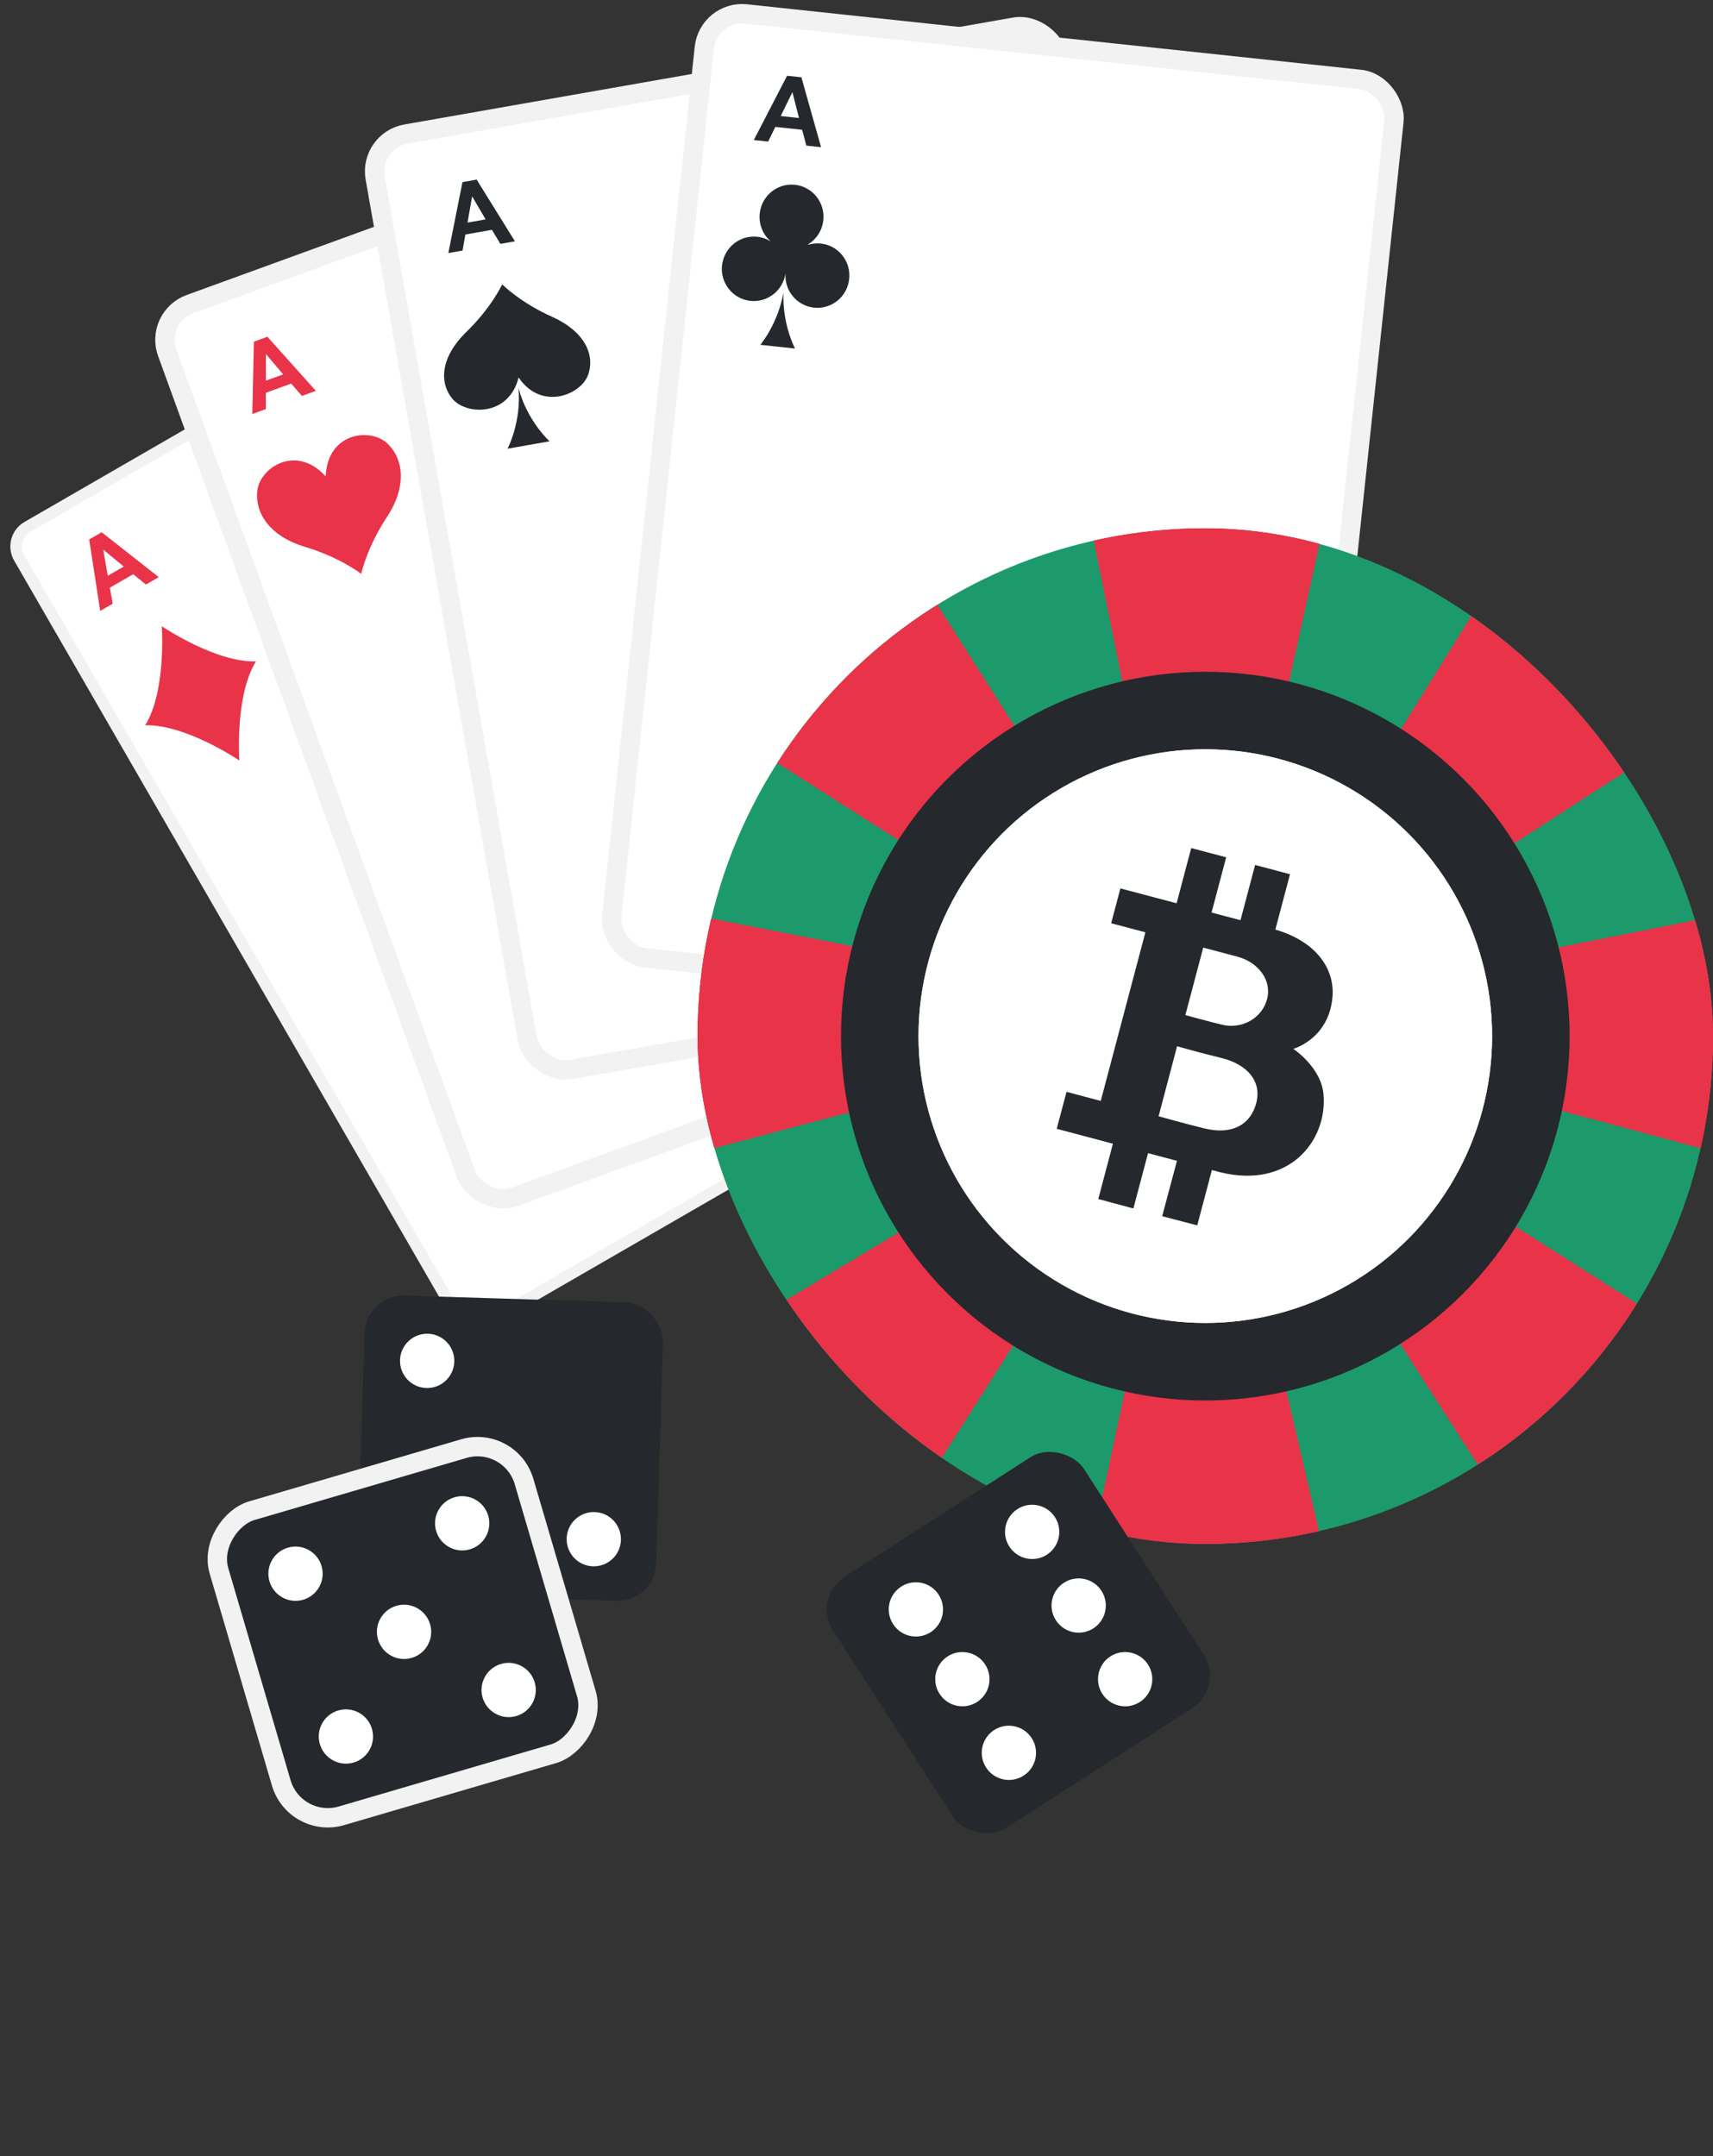 <svg width="410" height="516" viewBox="0 0 410 516" fill="none" xmlns="http://www.w3.org/2000/svg"><rect x="0" y="0" width="410" height="516" fill="#333333" stroke="none"/><rect x="1.878" y="0.503" width="158.655" height="219.877" rx="5.387" transform="matrix(0.866 -0.5 0.5 0.866 -0.001 129.296)" fill="white"/><rect x="1.878" y="0.503" width="158.655" height="219.877" rx="5.387" transform="matrix(0.866 -0.5 0.5 0.866 -0.001 129.296)" stroke="#F2F2F2" stroke-width="2.748"/><path d="M38.003 138.111L34.934 139.881L31.88 137.412L26.294 140.634L26.974 144.472L23.981 146.198L21.351 129.091L24.335 127.371L38.003 138.111ZM29.614 135.581L24.693 131.509L25.801 137.78L29.614 135.581Z" fill="#E93349"/><path d="M61.26 158.28C61.259 158.278 61.261 158.277 61.261 158.277L61.256 158.28C51.753 158.573 39.131 150.141 38.726 149.871L38.721 149.862C38.721 149.862 38.721 149.866 38.722 149.867C38.72 149.866 38.718 149.864 38.718 149.864L38.722 149.873C38.755 150.358 39.754 165.494 34.749 173.567L34.744 173.57C34.745 173.57 34.746 173.569 34.747 173.57C34.747 173.57 34.746 173.571 34.745 173.573L34.751 173.57C44.252 173.276 56.874 181.708 57.278 181.979L57.285 181.988C57.285 181.988 57.284 181.984 57.284 181.982C57.285 181.984 57.288 181.986 57.288 181.986L57.283 181.976C57.251 181.491 56.251 166.356 61.258 158.283L61.262 158.28C61.261 158.279 61.26 158.28 61.26 158.28Z" fill="#E93349"/><path d="M195.549 208.644L192.479 210.415L193.093 214.291L187.507 217.513L184.519 215.005L181.526 216.732L195.042 227.56L198.026 225.839L195.549 208.644ZM193.547 217.167L194.617 223.46L189.734 219.366L193.547 217.167Z" fill="#E93349"/><path d="M215.666 195.584C215.665 195.582 215.667 195.581 215.667 195.581L215.662 195.584C206.159 195.877 193.538 187.445 193.133 187.174L193.128 187.166C193.128 187.166 193.127 187.17 193.128 187.171C193.127 187.17 193.124 187.168 193.124 187.168L193.128 187.177C193.161 187.662 194.16 202.798 189.156 210.871L189.15 210.874C189.151 210.873 189.152 210.873 189.153 210.874C189.153 210.874 189.152 210.875 189.152 210.877L189.158 210.874C198.658 210.58 211.281 219.012 211.685 219.282L211.692 219.292C211.692 219.292 211.69 219.288 211.69 219.286C211.691 219.288 211.695 219.29 211.695 219.29L211.689 219.28C211.657 218.795 210.657 203.66 215.664 195.587L215.669 195.584C215.668 195.583 215.666 195.584 215.666 195.584Z" fill="#E93349"/><rect x="-2.973" y="-1.386" width="166.041" height="227.262" rx="9.08" transform="matrix(0.94 -0.342 0.342 0.94 40.186 76.172)" fill="white"/><rect x="-2.973" y="-1.386" width="166.041" height="227.262" rx="9.08" transform="matrix(0.94 -0.342 0.342 0.94 40.186 76.172)" stroke="#F2F2F2" stroke-width="4.638"/><path d="M75.601 93.541L72.271 94.752L69.693 91.79L63.632 93.993L63.635 97.891L60.388 99.072L60.77 81.767L64.007 80.59L75.601 93.541ZM67.779 89.593L63.641 84.728L63.643 91.097L67.779 89.593Z" fill="#E93349"/><path d="M92.595 123.75C87.858 130.942 86.489 137.159 86.454 137.321L86.456 137.328L86.453 137.324L86.453 137.329L86.45 137.322C86.318 137.221 81.268 133.338 73.013 130.87C64.648 128.368 60.925 122.809 61.601 117.347C62.277 111.884 70.874 106.216 77.956 114.003C78.367 103.492 88.603 102.313 92.636 106.064C96.669 109.814 97.394 116.462 92.595 123.75Z" fill="#E93349"/><path d="M218.496 190.354L215.166 191.565L215.096 195.489L209.036 197.693L206.53 194.705L203.282 195.885L214.711 208.896L217.948 207.719L218.496 190.354ZM215.044 198.4L215.005 204.785L210.908 199.904L215.044 198.4Z" fill="#E93349"/><path d="M234.676 177.695C226.42 175.227 221.37 171.344 221.239 171.243L221.237 171.236L221.236 171.241L221.233 171.237L221.236 171.244C221.2 171.406 219.83 177.624 215.094 184.815C210.296 192.103 211.022 198.751 215.054 202.501C219.087 206.252 229.32 205.074 229.734 194.562C236.814 202.35 245.413 196.681 246.089 191.218C246.765 185.756 243.042 180.197 234.676 177.695Z" fill="#E93349"/><rect x="-2.687" y="-1.881" width="166.041" height="227.262" rx="9.08" transform="matrix(0.985 -0.173 0.174 0.985 91.193 35.035)" fill="white"/><rect x="-2.687" y="-1.881" width="166.041" height="227.262" rx="9.08" transform="matrix(0.985 -0.173 0.174 0.985 91.193 35.035)" stroke="#F2F2F2" stroke-width="4.638"/><path d="M123.249 57.749L119.759 58.363L117.735 54.999L111.384 56.117L110.71 59.957L107.307 60.557L110.691 43.58L114.083 42.982L123.249 57.749ZM116.233 52.504L113.003 46.994L111.898 53.267L116.233 52.504Z" fill="#25282C"/><path d="M124.087 92.79C124.86 100.962 121.481 107.377 121.481 107.377L126.506 106.492L131.53 105.607C131.53 105.607 126.159 100.733 124.087 92.79Z" fill="#25282C"/><path d="M132.143 75.814C124.522 72.396 120.306 68.162 120.196 68.052L120.195 68.045L120.194 68.049L120.191 68.046L120.192 68.052C120.128 68.194 117.615 73.613 111.624 79.428C105.552 85.319 105.01 91.428 108.255 95.397C111.499 99.363 121.744 99.771 124.128 90.335C129.598 98.388 139.086 94.503 140.777 89.668C142.467 84.83 139.866 79.275 132.143 75.814Z" fill="#25282C"/><path d="M247.128 177.892L243.638 178.507L242.888 182.36L236.537 183.478L234.588 180.101L231.185 180.7L240.178 195.497L243.57 194.9L247.128 177.892ZM242.331 185.218L241.182 191.499L237.995 185.981L242.331 185.218Z" fill="#25282C"/><path d="M254.298 168.754C252.226 160.81 246.855 155.937 246.855 155.937L251.879 155.052L256.904 154.167C256.904 154.167 253.526 160.581 254.298 168.754Z" fill="#25282C"/><path d="M267.676 181.955C261.686 187.77 259.173 193.189 259.108 193.331L259.109 193.337L259.107 193.333L259.105 193.338L259.104 193.331C258.995 193.22 254.778 188.986 247.158 185.569C239.434 182.108 236.834 176.552 238.524 171.714C240.215 166.879 249.702 162.995 255.173 171.047C257.556 161.612 267.802 162.02 271.046 165.986C274.29 169.955 273.749 176.064 267.676 181.955Z" fill="#25282C"/><rect x="-2.06" y="-2.551" width="166.041" height="227.262" rx="9.08" transform="matrix(0.994 0.106 -0.106 0.994 171.327 5.123)" fill="white"/><rect x="-2.06" y="-2.551" width="166.041" height="227.262" rx="9.08" transform="matrix(0.994 0.106 -0.106 0.994 171.327 5.123)" stroke="#F2F2F2" stroke-width="4.638"/><path d="M196.52 35.221L192.996 34.846L191.985 31.053L185.572 30.37L183.859 33.873L180.423 33.507L188.384 18.131L191.809 18.495L196.52 35.221ZM191.234 28.239L189.659 22.051L186.857 27.773L191.234 28.239Z" fill="#25282C"/><path d="M187.51 70.047C186.164 77.584 181.981 82.518 181.981 82.518L186.132 82.96L190.283 83.402C190.283 83.402 187.236 77.698 187.51 70.047Z" fill="#25282C"/><path d="M196.464 58.282C195.419 58.171 194.402 58.279 193.456 58.569C193.436 58.542 193.414 58.517 193.396 58.489C195.374 57.283 196.793 55.195 197.059 52.701C197.511 48.465 194.469 44.668 190.267 44.221C186.064 43.773 182.291 46.843 181.839 51.08C181.554 53.748 182.656 56.243 184.562 57.835C183.591 57.208 182.468 56.792 181.243 56.662C177.04 56.214 173.266 59.286 172.814 63.523C172.362 67.759 175.402 71.556 179.606 72.004C183.698 72.439 187.381 69.539 187.99 65.477C187.995 65.479 188 65.484 188.005 65.49C187.75 69.584 190.736 73.189 194.826 73.624C199.027 74.072 202.8 71 203.252 66.765C203.705 62.528 200.665 58.73 196.464 58.282Z" fill="#25282C"/><path d="M282.22 184.949L278.696 184.573L276.906 188.068L270.494 187.385L269.559 183.6L266.123 183.234L270.659 199.941L274.084 200.306L282.22 184.949ZM275.578 190.66L272.733 196.377L271.201 190.194L275.578 190.66Z" fill="#25282C"/><path d="M291.752 177.231C292.027 169.58 288.98 163.876 288.98 163.876L293.131 164.318L297.281 164.76C297.281 164.76 293.1 169.694 291.752 177.231Z" fill="#25282C"/><path d="M298.019 190.617C296.974 190.506 296.003 190.186 295.139 189.704C295.114 189.725 295.088 189.745 295.063 189.768C296.742 191.364 297.689 193.704 297.423 196.199C296.971 200.435 293.196 203.505 288.993 203.057C284.79 202.61 281.751 198.814 282.203 194.578C282.488 191.909 284.091 189.702 286.29 188.547C285.209 188.956 284.023 189.126 282.798 188.996C278.595 188.548 275.554 184.75 276.007 180.513C276.459 176.278 280.232 173.206 284.436 173.654C288.528 174.09 291.517 177.701 291.254 181.799C291.26 181.798 291.265 181.795 291.272 181.79C291.886 177.734 295.567 174.839 299.656 175.275C303.858 175.722 306.897 179.519 306.445 183.755C305.993 187.992 302.22 191.064 298.019 190.617Z" fill="#25282C"/><g clip-path="url(#clip0_7606_43351)"><rect x="166.969" y="126.435" width="243.032" height="243.032" rx="121.516" fill="#1D9A6C"/><path d="M260.656 123.651H317.24L288.948 251.623L317.24 373.176H260.656L286.629 251.623L260.656 123.651Z" fill="#E93349"/><path d="M260.656 123.651H317.24L288.948 251.623L317.24 373.176H260.656L286.629 251.623L260.656 123.651Z" fill="#E93349"/><path d="M166.969 275.778L166.969 219.195L289.733 243.312L410.928 219.195L410.928 275.778L289.733 243.312L166.969 275.778Z" fill="#E93349"/><path d="M166.969 275.778L166.969 219.195L289.733 243.312L410.928 219.195L410.928 275.778L289.733 243.312L166.969 275.778Z" fill="#E93349"/><path d="M180.883 179.308L220.894 139.297L289.244 246.731L396.678 315.082L356.668 355.093L287.085 246.892L180.883 179.308Z" fill="#E93349"/><path d="M357.125 139.421L397.136 179.432L288.676 249.424L221.351 355.217L181.34 315.206L287.4 251.476L357.125 139.421Z" fill="#E93349"/><circle cx="288.484" cy="247.951" r="87.195" fill="#25282C"/><circle cx="288.486" cy="247.95" r="68.642" fill="white"/><circle cx="288.486" cy="247.95" r="68.642" fill="white"/><path d="M316.776 261.894C316.212 255.362 309.536 250.994 309.536 250.994C309.536 250.994 318.046 248.685 318.923 238.598C319.478 232.163 315.424 225.446 305.248 222.454L308.756 209.205L300.406 206.993L296.907 220.209L289.981 218.375L293.48 205.159L285.114 202.947L281.615 216.163L268.165 212.6L265.953 220.941L274.142 223.105L263.46 263.462L255.271 261.282L252.922 270.131L266.372 273.694L262.872 286.935L271.27 289.195L274.778 275.955L281.703 277.789L278.164 291.045L286.554 293.241L290.061 280.001L292 280.508C308.345 284.61 317.741 273.155 316.776 261.894ZM287.986 226.773C287.986 226.773 291.38 227.65 296.255 228.961C300.88 230.208 304.404 234.295 303.318 238.904C302.232 243.513 297.413 246.449 292.354 245.194C287.712 244.036 283.714 242.91 283.714 242.91L287.986 226.773ZM288.364 270.058C283.538 268.884 277.303 267.13 277.303 267.13L281.728 250.375C281.728 250.375 287.358 251.983 292.37 253.19C298.363 254.67 302.023 258.604 300.704 263.873C299.384 269.141 294.872 271.643 288.364 270.058Z" fill="#25282C"/></g><rect width="71.425" height="71.425" rx="9.276" transform="matrix(-1 -0.031 0.031 -1 156.766 383.38)" fill="#25282C"/><circle cx="6.493" cy="6.493" r="6.493" transform="matrix(-1 -0.031 0.031 -1 107.602 373.177)" fill="white"/><circle cx="6.493" cy="6.493" r="6.493" transform="matrix(-1 -0.031 0.031 -1 108.531 332.361)" fill="white"/><circle cx="6.493" cy="6.493" r="6.493" transform="matrix(-1 -0.031 0.031 -1 148.414 375.031)" fill="white"/><rect x="1.572" y="-2.877" width="76.063" height="76.063" rx="11.595" transform="matrix(0.282 0.96 -0.96 0.281 118.954 342.7)" fill="#25282C" stroke="#F2F2F2" stroke-width="4.638"/><circle cx="6.493" cy="6.493" r="6.493" transform="matrix(0.282 0.96 -0.96 0.281 101.109 382.453)" fill="white"/><circle cx="6.493" cy="6.493" r="6.493" transform="matrix(0.282 0.96 -0.96 0.281 126.148 396.367)" fill="white"/><circle cx="6.493" cy="6.493" r="6.493" transform="matrix(0.282 0.96 -0.96 0.281 87.195 407.498)" fill="white"/><circle cx="6.493" cy="6.493" r="6.493" transform="matrix(0.282 0.96 -0.96 0.281 75.133 368.539)" fill="white"/><circle cx="6.493" cy="6.493" r="6.493" transform="matrix(0.282 0.96 -0.96 0.281 115.023 356.48)" fill="white"/><rect width="71.425" height="71.425" rx="9.276" transform="matrix(-0.841 0.541 -0.542 -0.841 293.125 403.787)" fill="#25282C"/><circle cx="6.493" cy="6.493" r="6.493" transform="matrix(-0.841 0.541 -0.542 -0.841 250.453 421.411)" fill="white"/><circle cx="6.493" cy="6.493" r="6.493" transform="matrix(-0.841 0.541 -0.542 -0.841 239.32 403.787)" fill="white"/><circle cx="6.493" cy="6.493" r="6.493" transform="matrix(-0.841 0.541 -0.542 -0.841 228.195 387.09)" fill="white"/><circle cx="6.493" cy="6.493" r="6.493" transform="matrix(-0.841 0.541 -0.542 -0.841 256.023 368.538)" fill="white"/><circle cx="6.493" cy="6.493" r="6.493" transform="matrix(-0.841 0.541 -0.542 -0.841 278.281 403.787)" fill="white"/><circle cx="6.493" cy="6.493" r="6.493" transform="matrix(-0.841 0.541 -0.542 -0.841 267.156 386.163)" fill="white"/><defs><clipPath id="clip0_7606_43351"><rect x="166.969" y="126.435" width="243.032" height="243.032" rx="121.516" fill="white"/></clipPath></defs></svg>
